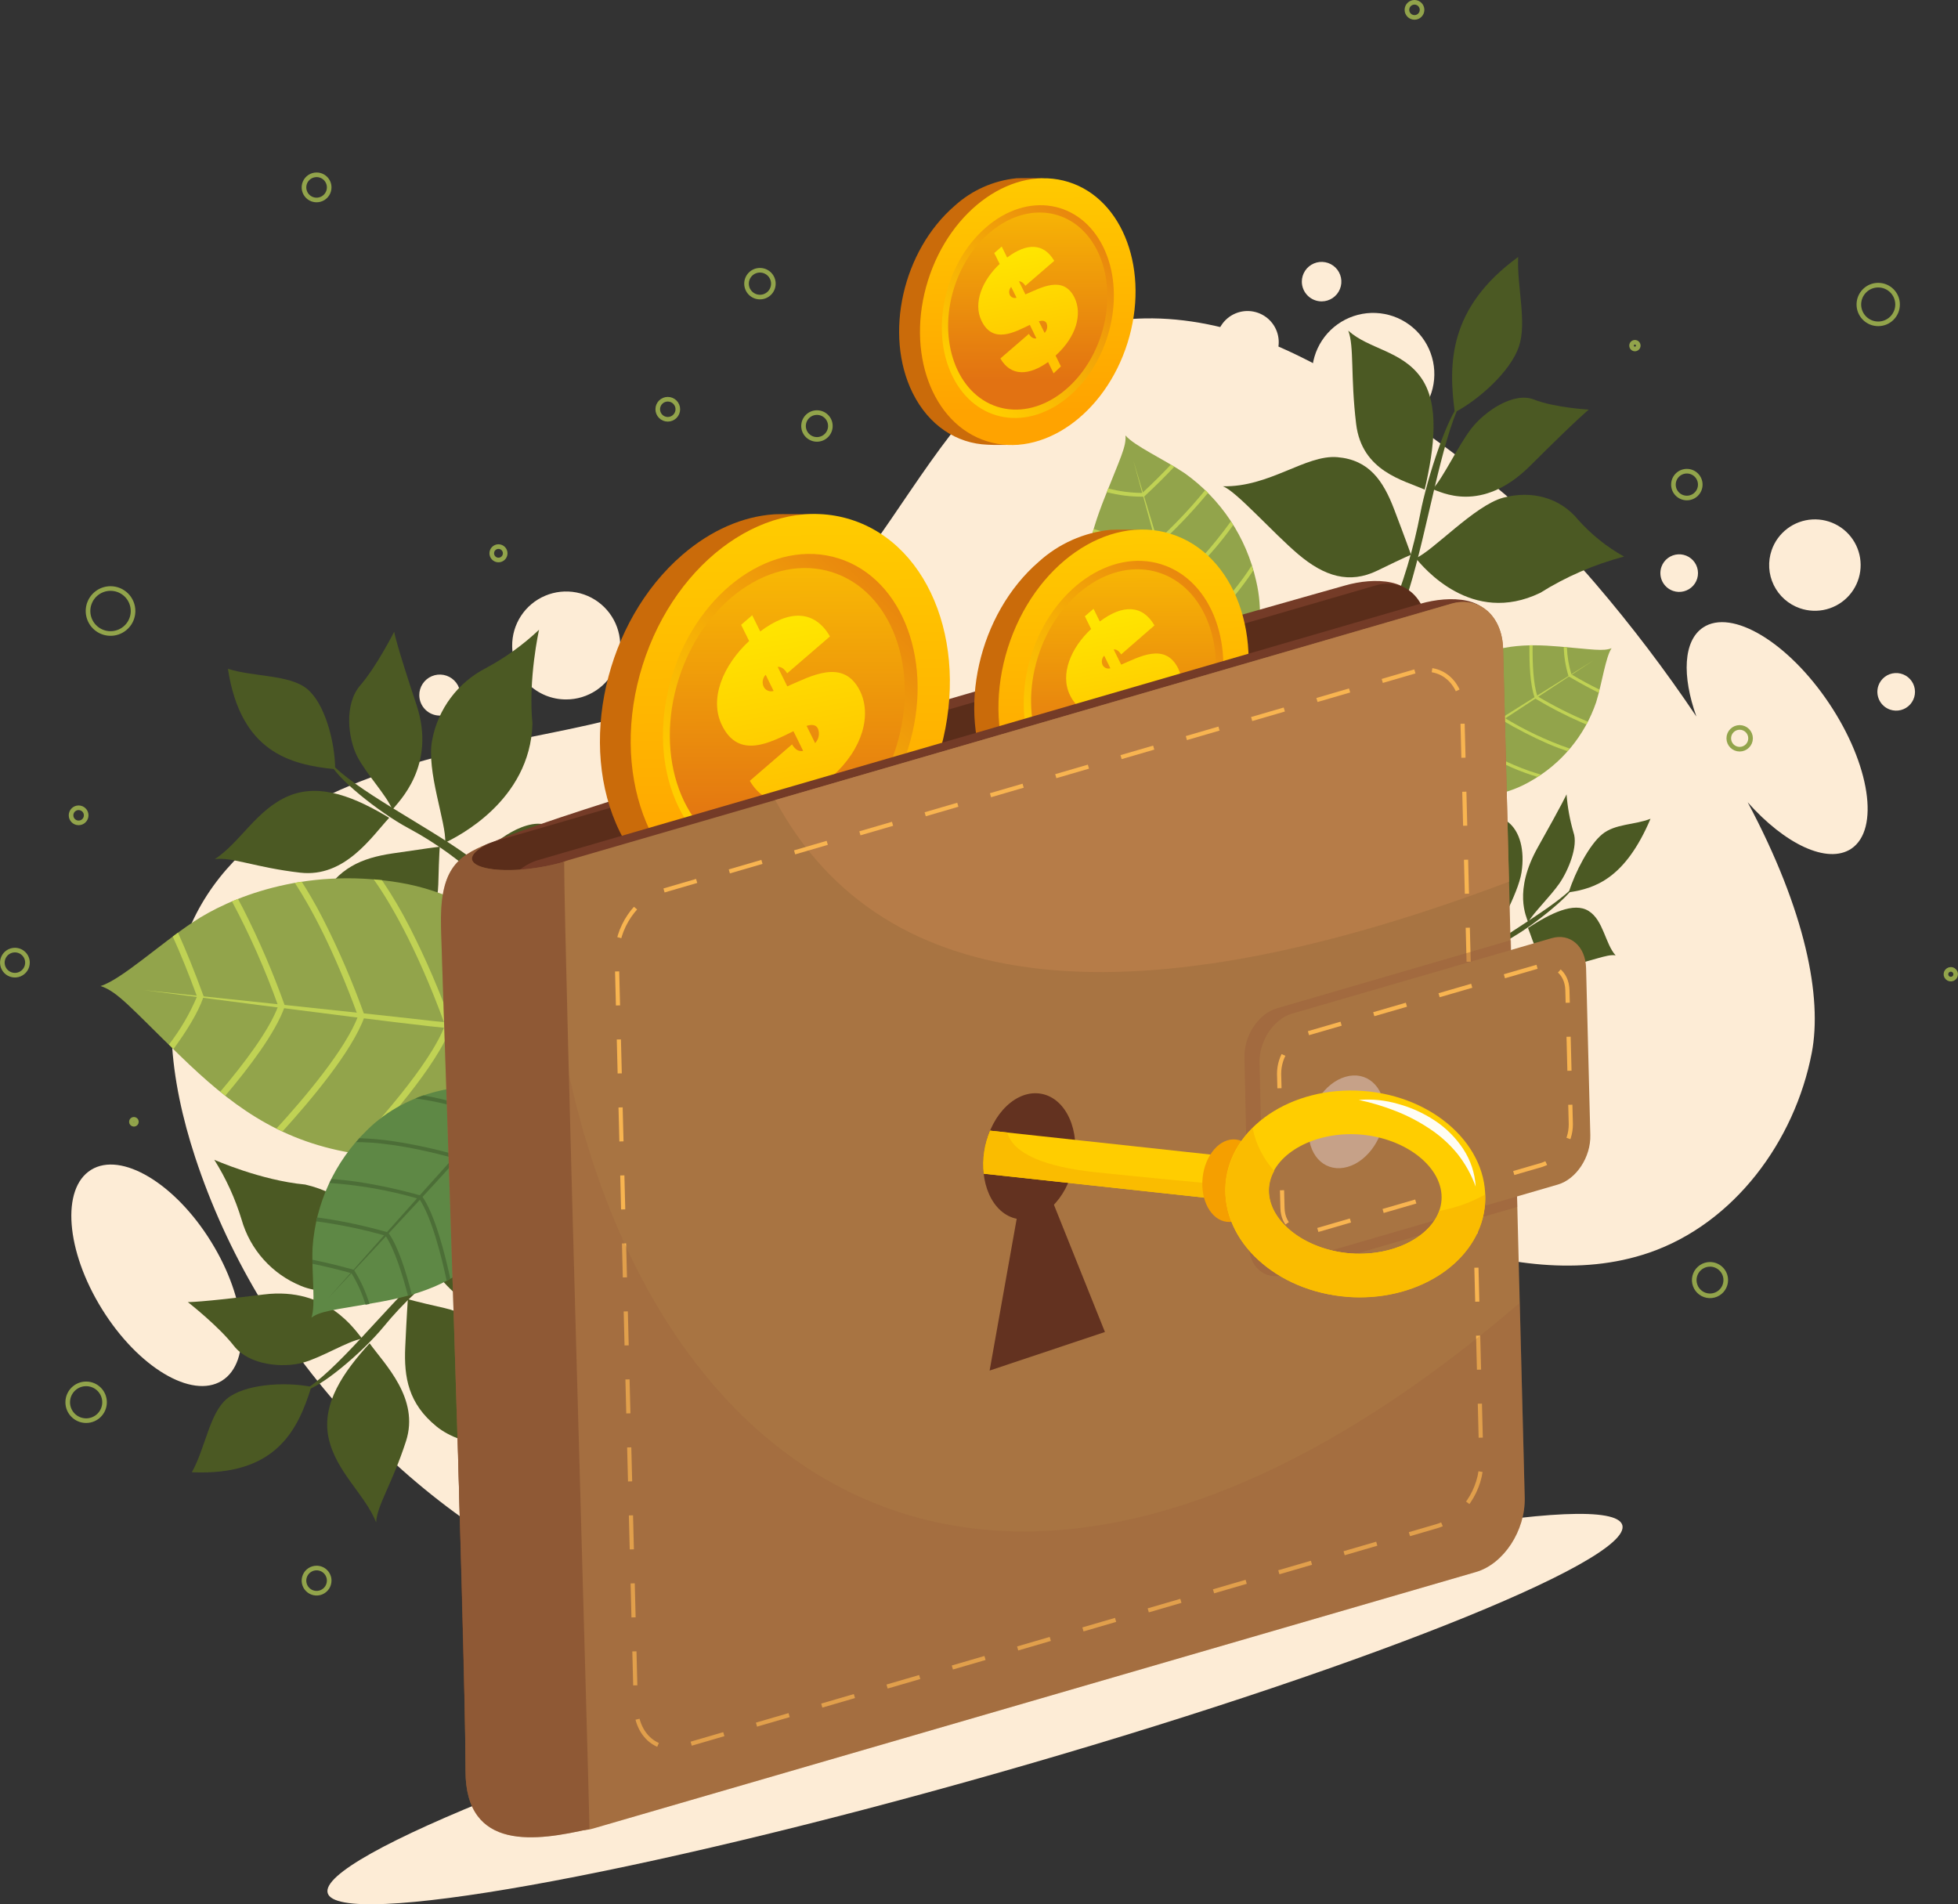<svg width="437" height="425" viewBox="0 0 437 425" fill="none" xmlns="http://www.w3.org/2000/svg">
<rect x="0" y="0" width="437" height="425" fill="#333333" stroke="none"/>
<g clip-path="url(#clip0_50_215)">
<path d="M404.36 234.983C406.732 222.655 403.033 203.389 390.06 179.054C398.351 188.4 407.837 192.948 413.173 189.424C419.574 185.137 417.364 170.62 408.239 156.987C399.114 143.353 386.513 135.763 380.101 140.05C375.68 143.002 375.368 150.853 378.614 159.918C371.665 149.563 364.116 139.624 356.003 130.151C338.015 108.988 307.013 86.982 286.131 77.695C266.213 68.891 246.648 69.182 233.875 76.531C232.709 75.392 231.306 74.524 229.765 73.991C227.524 73.228 225.098 73.196 222.837 73.897C220.576 74.599 218.596 75.998 217.181 77.895C215.766 79.791 214.989 82.087 214.963 84.452C214.936 86.817 215.661 89.13 217.033 91.058C203.657 106.328 194.462 125.764 179.378 139.97C160.395 157.84 132.579 161.475 107.024 166.765C81.469 172.056 53.562 182.296 42.789 206.03C35.423 222.243 37.986 241.288 43.543 258.235C57.682 301.234 90.985 337.576 132.649 355.447C155.109 365.085 182.895 368.859 202.682 354.443C203.516 353.84 204.31 353.208 205.094 352.565C204.624 356.034 205.291 359.561 206.995 362.619C208.699 365.677 211.349 368.102 214.547 369.531C217.745 370.959 221.32 371.315 224.738 370.544C228.155 369.774 231.231 367.918 233.505 365.256C235.779 362.593 237.129 359.267 237.353 355.774C237.577 352.281 236.663 348.81 234.748 345.879C232.832 342.949 230.018 340.716 226.727 339.517C223.436 338.317 219.845 338.214 216.49 339.223C228.609 319.716 231.564 293.042 243.944 272.742C247.894 266.246 253.471 259.992 260.938 258.556C265.48 257.693 270.163 258.727 274.615 260.002C290.221 264.489 304.823 271.939 320.238 277.069C335.654 282.199 352.667 284.859 368.032 279.589C387.025 273.073 400.571 254.711 404.36 234.983Z" fill="#FDECD6"/>
<path d="M47.09 277.089C39.051 264.088 27.052 256.929 20.329 261.086C13.607 265.242 14.692 279.157 22.751 292.148C30.811 305.139 42.789 312.317 49.512 308.161C56.235 304.004 55.15 290.08 47.09 277.089Z" fill="#FDECD6"/>
<path d="M56.366 313C55.57 312.722 54.709 312.687 53.893 312.898C53.077 313.11 52.342 313.558 51.781 314.187C51.22 314.816 50.858 315.597 50.742 316.432C50.626 317.266 50.76 318.116 51.127 318.874C51.495 319.632 52.079 320.264 52.806 320.691C53.534 321.117 54.371 321.318 55.213 321.268C56.055 321.219 56.863 320.921 57.535 320.412C58.207 319.904 58.713 319.207 58.989 318.411C59.358 317.346 59.289 316.178 58.797 315.164C58.306 314.149 57.431 313.371 56.366 313Z" fill="#FDECD6"/>
<path d="M373.408 131.878C374.192 132.147 375.038 132.178 375.839 131.967C376.64 131.757 377.362 131.314 377.912 130.696C378.462 130.077 378.817 129.309 378.932 128.49C379.046 127.67 378.916 126.834 378.556 126.089C378.197 125.343 377.625 124.72 376.912 124.298C376.199 123.876 375.377 123.674 374.55 123.718C373.723 123.762 372.927 124.049 372.262 124.543C371.598 125.038 371.094 125.717 370.816 126.497C370.63 127.02 370.55 127.575 370.58 128.129C370.61 128.684 370.749 129.227 370.99 129.727C371.231 130.227 371.569 130.675 371.984 131.044C372.399 131.413 372.883 131.697 373.408 131.878Z" fill="#FDECD6"/>
<path d="M401.717 135.754C403.625 136.414 405.686 136.495 407.64 135.986C409.594 135.477 411.353 134.4 412.694 132.892C414.035 131.384 414.899 129.513 415.176 127.515C415.453 125.516 415.13 123.481 414.249 121.666C413.368 119.851 411.968 118.337 410.226 117.317C408.484 116.297 406.478 115.815 404.463 115.934C402.447 116.052 400.511 116.765 398.901 117.983C397.291 119.2 396.078 120.867 395.416 122.772C394.975 124.038 394.789 125.378 394.867 126.716C394.945 128.054 395.286 129.363 395.872 130.569C396.457 131.774 397.274 132.853 398.277 133.743C399.281 134.632 400.449 135.316 401.717 135.754Z" fill="#FDECD6"/>
<path d="M421.826 158.372C422.611 158.644 423.458 158.677 424.262 158.468C425.066 158.258 425.79 157.815 426.341 157.195C426.893 156.574 427.248 155.804 427.362 154.982C427.476 154.16 427.343 153.323 426.981 152.576C426.618 151.829 426.042 151.207 425.326 150.787C424.609 150.367 423.784 150.169 422.955 150.218C422.125 150.267 421.329 150.56 420.667 151.061C420.004 151.561 419.505 152.247 419.233 153.031C418.87 154.083 418.94 155.236 419.425 156.237C419.911 157.237 420.774 158.005 421.826 158.372Z" fill="#FDECD6"/>
<path d="M126.369 156.103C128.759 156.103 131.096 155.393 133.082 154.064C135.068 152.734 136.613 150.845 137.522 148.636C138.431 146.427 138.662 143.998 138.186 141.657C137.71 139.317 136.548 137.171 134.849 135.491C133.149 133.812 130.988 132.675 128.64 132.225C126.293 131.775 123.864 132.032 121.663 132.964C119.462 133.896 117.588 135.46 116.278 137.458C114.969 139.457 114.284 141.799 114.31 144.187C114.331 147.363 115.613 150.402 117.873 152.636C120.134 154.87 123.189 156.117 126.369 156.103Z" fill="#FDECD6"/>
<path d="M278.504 83.327C279.88 83.314 281.222 82.892 282.359 82.117C283.496 81.342 284.377 80.248 284.892 78.972C285.407 77.697 285.532 76.298 285.251 74.952C284.97 73.605 284.297 72.372 283.315 71.409C282.333 70.445 281.088 69.793 279.735 69.536C278.383 69.279 276.985 69.428 275.718 69.964C274.45 70.5 273.37 71.4 272.614 72.549C271.858 73.698 271.46 75.045 271.469 76.42C271.476 77.336 271.663 78.241 272.021 79.084C272.378 79.927 272.898 80.691 273.552 81.332C274.205 81.974 274.979 82.481 275.829 82.823C276.679 83.165 277.588 83.337 278.504 83.327Z" fill="#FDECD6"/>
<path d="M295.005 67.264C295.877 67.256 296.727 66.99 297.448 66.5C298.168 66.009 298.728 65.317 299.054 64.509C299.381 63.701 299.461 62.815 299.284 61.962C299.107 61.108 298.68 60.327 298.059 59.716C297.437 59.105 296.648 58.691 295.792 58.528C294.935 58.364 294.049 58.458 293.246 58.798C292.443 59.137 291.758 59.707 291.279 60.434C290.8 61.162 290.547 62.016 290.553 62.887C290.563 64.057 291.038 65.175 291.873 65.995C292.707 66.816 293.834 67.272 295.005 67.264Z" fill="#FDECD6"/>
<path d="M306.561 97.122C309.263 97.104 311.898 96.286 314.134 94.771C316.37 93.257 318.106 91.114 319.123 88.613C320.14 86.113 320.391 83.368 319.846 80.724C319.301 78.081 317.983 75.659 316.059 73.764C314.136 71.869 311.693 70.586 309.04 70.078C306.387 69.571 303.642 69.86 301.154 70.911C298.665 71.962 296.545 73.726 295.06 75.981C293.576 78.236 292.794 80.88 292.814 83.578C292.826 85.37 293.191 87.141 293.888 88.791C294.586 90.442 295.602 91.938 296.878 93.196C298.155 94.454 299.667 95.448 301.329 96.121C302.99 96.795 304.768 97.135 306.561 97.122Z" fill="#FDECD6"/>
<path d="M98.191 159.708C99.097 159.702 99.981 159.427 100.732 158.919C101.482 158.411 102.064 157.693 102.406 156.854C102.747 156.015 102.832 155.094 102.649 154.207C102.466 153.32 102.025 152.507 101.379 151.871C100.734 151.235 99.915 150.805 99.025 150.634C98.135 150.463 97.214 150.56 96.379 150.912C95.544 151.264 94.832 151.855 94.334 152.611C93.835 153.368 93.572 154.254 93.578 155.16C93.582 155.761 93.705 156.355 93.939 156.909C94.172 157.463 94.513 157.966 94.942 158.388C95.37 158.81 95.877 159.144 96.435 159.371C96.992 159.597 97.589 159.712 98.191 159.708Z" fill="#FDECD6"/>
<path d="M324.69 92.031C323.243 81.239 323.233 68.71 338.829 57.355C338.558 64.182 340.839 71.912 338.99 77.374C337.141 82.835 330.187 89.12 324.69 92.031Z" fill="#4B5923"/>
<path d="M296.271 160.721C294.683 163.432 296.09 165.269 298.642 162.107C301.195 158.944 310.521 144.437 314.54 131.396C318.56 118.355 321.675 98.437 325.956 89.953C323.243 92.473 318.54 106.438 316.972 114.711C314.128 129.589 307.506 147.58 296.271 160.721Z" fill="#4B5923"/>
<path d="M300.914 73.8C305.466 77.906 312.802 78.248 317.083 84.181C321.364 90.114 320.158 99.812 317.967 109.279C313.385 107.201 303.958 105.264 302.672 94.612C301.386 83.96 302.27 77.304 300.914 73.8Z" fill="#4B5923"/>
<path d="M272.906 108.526C275.76 109.44 284.161 119.008 289.859 123.796C295.557 128.585 301.124 130.422 307.445 127.33C313.766 124.238 314.932 123.816 314.932 123.816C314.932 123.816 313.606 120.092 311.154 113.667C308.702 107.241 305.536 102.623 298.471 102.031C291.407 101.439 283.317 108.777 272.906 108.526Z" fill="#4B5923"/>
<path d="M281.267 154.487C285.81 151.475 291.839 151.345 295.497 150.823C297.958 150.331 300.27 149.27 302.247 147.725C304.224 146.181 305.812 144.195 306.883 141.928C308.313 138.879 309.938 135.924 311.747 133.083C307.034 131.258 301.848 131.05 297.004 132.491C290.975 134.217 288.201 140.281 285.81 145.351C283.418 150.421 283.167 152.068 281.267 154.487Z" fill="#4B5923"/>
<path d="M313.435 132.129C314.259 133.896 321.545 136.446 324.047 142.5C326.549 148.554 321.193 158.212 321.575 163.834C316.982 159.446 311.445 153.112 312.139 146.235C312.832 139.358 314.229 134.087 313.435 132.129Z" fill="#4B5923"/>
<path d="M315.977 124.579C317.656 126.587 328.428 139.709 343.743 132.32C349.539 128.691 355.851 125.96 362.465 124.218C358.6 122.061 355.125 119.271 352.185 115.966C348.165 111.046 341.794 109.37 335.463 111.086C329.132 112.803 319.816 122.963 315.977 124.579Z" fill="#4B5923"/>
<path d="M319.736 109.179C321.484 109.691 330.559 114.871 341.532 103.938C352.506 93.005 354.596 91.419 354.596 91.419C354.596 91.419 346.919 90.978 342.366 89.17C337.814 87.363 331.312 91.831 328.358 95.676C325.403 99.521 322.198 106.499 319.736 109.179Z" fill="#4B5923"/>
<path d="M74.806 171.675C64.687 170.671 53.703 167.799 50.869 149.267C56.728 151.114 64.556 150.542 68.495 153.714C72.434 156.887 74.766 165.41 74.806 171.675Z" fill="#4B5923"/>
<path d="M122.017 216.501C123.676 218.739 125.927 217.736 124.319 214.392C122.711 211.049 114.269 198.179 104.642 191.151C95.015 184.123 79.017 176.273 73.55 169.958C74.555 173.301 84.604 181.322 91.136 184.826C102.894 191.111 115.636 202.044 122.017 216.501Z" fill="#4B5923"/>
<path d="M47.935 191.753C53.622 188.039 57.27 180.64 64.435 177.638C71.6 174.636 79.509 178.1 86.865 182.517C82.946 186.734 76.977 195.91 67.008 194.765C57.039 193.621 51.663 191.191 47.935 191.753Z" fill="#4B5923"/>
<path d="M65.561 228.327C67.671 225.626 79.901 219.292 86.664 214.543C93.427 209.794 97.638 204.574 97.819 197.416C98 190.257 98.161 188.962 98.161 188.962C98.161 188.962 94.292 189.464 87.539 190.478C80.786 191.492 75.369 193.671 71.56 200.789C67.752 207.907 70.555 217.756 65.561 228.327Z" fill="#4B5923"/>
<path d="M109.677 230.375C109.155 225.054 111.767 218.87 112.983 215.015C114.199 211.16 113.988 205.236 110.391 201.341C108.36 199.155 106.515 196.805 104.874 194.313C101.2 198.576 98.693 203.715 97.598 209.232C96.352 215.788 100.402 220.004 103.758 223.609C107.115 227.213 108.431 227.895 109.677 230.375Z" fill="#4B5923"/>
<path d="M104.803 192.406C106.733 191.974 112.3 185.127 118.752 183.963C125.203 182.798 131.223 190.488 136.328 191.402C130.378 195.076 122.259 199.263 116.581 196.974C110.903 194.685 106.883 192.045 104.803 192.406Z" fill="#4B5923"/>
<path d="M99.356 188.069C101.859 186.824 118.309 178.853 118.842 161.515C117.837 151.596 120.309 140.552 120.309 140.552C116.73 143.934 112.715 146.824 108.37 149.146C105.308 150.729 102.645 152.986 100.584 155.748C98.522 158.51 97.116 161.704 96.472 165.089C95.045 171.946 99.688 183.782 99.356 188.069Z" fill="#4B5923"/>
<path d="M87.569 180.71C88.825 179.043 97.517 170.972 92.945 157.268C88.373 143.564 87.971 141.004 87.971 141.004C87.971 141.004 84.061 148.744 80.404 152.961C76.746 157.177 77.7 164.817 79.7 168.763C81.7 172.708 86.353 177.558 87.569 180.71Z" fill="#4B5923"/>
<path d="M69.49 309.506C66.475 319.224 61.561 329.434 42.82 328.581C45.834 323.2 46.749 315.419 50.628 312.187C54.507 308.954 63.31 308.311 69.49 309.506Z" fill="#4B5923"/>
<path d="M122.711 271.999C125.233 270.824 124.721 268.415 121.093 269.338C117.465 270.262 103.215 276.005 94.463 284.116C85.71 292.228 74.856 306.314 67.581 310.45C71.058 310.159 80.896 301.846 85.609 296.114C94.05 285.773 107.275 275.432 122.711 271.999Z" fill="#4B5923"/>
<path d="M83.951 339.755C81.418 333.45 74.907 328.431 73.319 320.831C71.731 313.231 76.725 306.103 82.494 299.808C85.84 304.466 93.699 312.106 90.614 321.644C87.528 331.181 84.122 335.99 83.951 339.755Z" fill="#4B5923"/>
<path d="M123.294 329.625C121.053 327.025 117.194 313.803 113.898 306.213C110.601 298.623 106.25 293.523 99.256 291.947C92.262 290.371 91.026 289.939 91.026 289.939C91.026 289.939 90.754 293.824 90.443 300.641C90.131 307.458 91.176 313.261 97.387 318.331C103.597 323.401 113.888 322.668 123.294 329.625Z" fill="#4B5923"/>
<path d="M133.926 286.807C128.59 286.275 123.032 282.51 119.485 280.562C115.938 278.615 110.079 277.691 105.567 280.432C103.029 281.986 100.367 283.33 97.608 284.448C101.077 288.877 105.632 292.335 110.833 294.487C117.033 296.997 121.957 293.845 126.148 291.265C130.338 288.684 131.223 287.54 133.926 286.807Z" fill="#4B5923"/>
<path d="M95.698 284.116C95.698 282.108 90.011 275.352 90.131 268.796C90.252 262.24 98.985 257.863 100.864 253.044C103.316 259.58 105.838 268.324 102.482 273.474C99.125 278.625 95.749 282.048 95.698 284.116Z" fill="#4B5923"/>
<path d="M90.373 288.644C89.639 285.953 85.026 268.274 68.114 264.369C58.175 263.445 47.824 258.837 47.824 258.837C50.445 263.003 52.496 267.5 53.924 272.209C54.871 275.527 56.562 278.584 58.869 281.15C61.177 283.716 64.039 285.723 67.239 287.018C73.701 289.728 86.232 287.479 90.373 288.644Z" fill="#4B5923"/>
<path d="M80.826 298.754C79.439 297.198 73.209 287.108 58.858 288.905C44.508 290.702 41.925 290.602 41.925 290.602C41.925 290.602 48.759 295.943 52.196 300.36C55.632 304.778 63.25 305.32 67.561 304.135C71.872 302.95 77.52 299.336 80.826 298.754Z" fill="#4B5923"/>
<path d="M350.125 199.153C355.963 198.299 362.706 196.091 368.374 182.738C364.716 184.144 360.495 183.832 357.611 186.172C354.727 188.511 351.531 194.645 350.125 199.153Z" fill="#4B5923"/>
<path d="M313.978 231.991C312.571 233.618 311.536 232.925 313.174 230.506C314.812 228.086 322.339 218.719 329.252 213.539C336.166 208.359 346.778 202.496 351.22 197.897C349.944 200.317 342.558 206.21 338.156 208.82C328.457 214.632 320.193 222.552 313.978 231.991Z" fill="#4B5923"/>
<path d="M360.586 213.228C358.254 210.638 357.862 205.367 354.556 203.309C351.25 201.251 346.065 203.831 341.03 207.104C342.276 210.116 343.542 216.591 349.331 215.627C355.119 214.663 358.646 212.836 360.586 213.228Z" fill="#4B5923"/>
<path d="M342.678 239.732C342.105 237.824 336.729 233.407 333.996 230.114C331.262 226.821 330.127 223.086 331.614 217.946C333.101 212.806 333.302 211.923 333.302 211.923C333.302 211.923 335.312 212.234 338.859 212.876C342.407 213.519 344.939 215.005 345.462 220.034C345.984 225.064 342.266 232.202 342.678 239.732Z" fill="#4B5923"/>
<path d="M317.746 241.8C319.223 237.965 319.143 233.558 319.324 230.757C319.678 227.069 321.252 223.604 323.795 220.908C325.425 219.287 326.968 217.581 328.418 215.798C328.418 215.798 330.187 219.944 329.142 226.42C328.378 231.118 325.192 234.2 322.529 236.83C319.866 239.461 318.992 239.943 317.746 241.8Z" fill="#4B5923"/>
<path d="M328.881 214.443C327.876 214.161 326.338 209.312 323.012 208.57C319.686 207.827 314.641 213.419 311.606 214.141C314.088 216.701 317.636 219.603 321.334 217.886C325.032 216.169 327.805 214.212 328.881 214.443Z" fill="#4B5923"/>
<path d="M332.86 211.26C331.755 210.397 324.389 204.885 327.936 192.436C329.735 187.563 331.022 182.516 331.775 177.377C332.948 179.669 334.552 181.714 336.498 183.401C339.251 185.489 340.337 189.786 339.583 194.695C338.829 199.604 333.634 208.188 332.86 211.26Z" fill="#4B5923"/>
<path d="M341.04 205.809C340.718 204.624 337.684 198.942 343.261 189.033C348.838 179.124 349.632 177.287 349.632 177.287C349.854 180.163 350.372 183.01 351.18 185.78C352.275 188.792 350.044 194.253 348.064 197.125C346.085 199.996 342.417 203.53 341.04 205.809Z" fill="#4B5923"/>
<path d="M130.288 231.791C128.278 232.644 124.952 241.83 116.902 247.282C108.853 252.733 95.317 260.152 78.544 257.321C61.772 254.49 51.15 246.258 40.197 235.626C29.243 224.994 26.258 221.289 22.44 220.065C27.113 218.619 35.644 210.718 43.252 205.688C50.859 200.658 67.37 193.42 88.986 196.954C110.601 200.488 124.158 217.234 126.258 222.534C128.358 227.835 129.765 229.01 130.73 229.953C131.695 230.897 130.288 231.791 130.288 231.791Z" fill="#92A44B"/>
<path d="M118.319 230.988C116.511 238.658 107.064 249.28 100.834 255.454C101.839 255.102 102.914 254.721 103.909 254.319C105.165 253.014 106.301 251.809 107.054 250.976C112.079 245.444 118.309 237.513 119.736 231.148V230.988V230.827C117.862 222.28 114.967 213.988 111.114 206.13C110.3 205.558 109.456 204.995 108.582 204.453C111.697 210.065 115.455 218.679 118.319 230.988Z" fill="#C0D254"/>
<path d="M99.326 228.759C96.04 237.674 83.127 251.85 78.032 257.231L78.544 257.321C78.936 257.391 79.338 257.442 79.73 257.502C85.328 251.559 97.598 237.885 100.743 229L100.834 228.759L100.743 228.518C98.118 221.176 95.03 214.006 91.498 207.054C89.637 203.39 87.55 199.846 85.247 196.442L83.408 196.261C86.634 200.789 92.774 210.828 99.326 228.759Z" fill="#C0D254"/>
<path d="M79.911 226.771C77.158 234.2 67.722 245.304 61.702 251.87L63.049 252.522C69.199 245.756 78.625 234.602 81.328 226.972L81.409 226.741L81.318 226.5C78.695 219.157 75.607 211.988 72.073 205.036C70.344 201.662 68.727 198.942 67.33 196.773L65.792 197.024C69.34 202.425 74.445 211.832 79.911 226.771Z" fill="#C0D254"/>
<path d="M63.601 224.522L63.511 224.281C60.882 216.934 57.794 209.758 54.266 202.797C53.874 202.044 53.482 201.321 53.11 200.628L51.773 201.171C55.778 208.69 59.228 216.491 62.094 224.512C60.084 229.984 54.406 237.453 49.161 243.647C49.532 243.949 49.904 244.25 50.286 244.541C55.663 238.186 61.481 230.486 63.511 224.743L63.601 224.522Z" fill="#C0D254"/>
<path d="M45.483 222.444L45.392 222.203C43.443 216.852 41.533 212.164 39.724 208.148L38.559 209.011C40.297 212.877 42.116 217.324 43.975 222.404C42.356 226.228 40.252 229.828 37.715 233.116C38.056 233.437 38.398 233.779 38.719 234.12C41.674 230.104 44.186 226.008 45.372 222.635L45.483 222.444Z" fill="#C0D254"/>
<path d="M142.608 233.297C142.608 233.297 111.365 230.777 95.468 228.99C79.57 227.203 31.967 220.958 31.967 220.958C31.967 220.958 89.428 226.982 96.091 227.815C102.753 228.648 138.991 230.456 142.598 230.927C143.945 231.068 144.277 233.216 142.608 233.297Z" fill="#C0D254"/>
<path d="M314.802 174.004C315.284 173.07 313.666 168.482 315.043 163.884C316.419 159.286 319.243 152.198 326.549 148.022C333.855 143.845 340.497 143.655 348.004 144.297C355.511 144.94 357.832 145.401 359.681 144.669C358.345 146.676 357.571 152.379 356.244 156.716C353.684 164.225 348.437 170.524 341.512 174.405C332.146 179.827 321.695 177.688 319.233 176.323C316.771 174.958 315.857 174.947 315.214 174.887C314.57 174.827 314.802 174.004 314.802 174.004Z" fill="#92A44B"/>
<path d="M319.625 170.56C317.907 167.056 318.178 160.039 318.62 155.732C318.329 156.194 318.058 156.656 317.796 157.117C317.726 158.011 317.676 158.834 317.646 159.386C317.475 163.071 317.575 168.06 319.032 170.942V171.012H319.093C322.494 173.692 326.205 175.954 330.147 177.748L331.634 177.598C327.328 175.811 323.288 173.443 319.625 170.56Z" fill="#C0D254"/>
<path d="M327.604 165.45C326.057 161.013 326.539 151.545 326.79 147.891L326.569 148.022L326.057 148.323C325.785 152.339 325.393 161.374 326.981 165.812L327.031 165.922L327.132 165.992C330.446 167.97 333.879 169.74 337.412 171.293C339.276 172.109 341.189 172.807 343.14 173.381L343.914 172.869C341.211 172.146 335.724 170.249 327.604 165.45Z" fill="#C0D254"/>
<path d="M335.644 160.119C334.357 156.415 334.478 149.216 334.709 144.809L333.986 144.98C333.764 149.498 333.664 156.716 334.99 160.471L335.041 160.591L335.141 160.661C338.455 162.639 341.888 164.409 345.422 165.962C347.16 166.705 348.627 167.247 349.823 167.639L350.326 167.067C345.195 165.286 340.273 162.957 335.644 160.119Z" fill="#C0D254"/>
<path d="M342.568 155.862L342.678 155.923C345.985 157.912 349.419 159.683 352.958 161.223C353.34 161.394 353.712 161.555 354.084 161.695L354.416 161.073C350.525 159.453 346.756 157.554 343.14 155.391C342.196 152.66 342.005 148.032 342.065 144.016H341.352C341.301 148.132 341.502 152.911 342.527 155.732L342.568 155.862Z" fill="#C0D254"/>
<path d="M350.145 150.973L350.255 151.044C352.677 152.469 354.868 153.654 356.827 154.618C356.878 154.387 356.938 154.156 356.998 153.915C355.119 152.991 353.029 151.907 350.717 150.501C350.128 148.544 349.79 146.52 349.712 144.478L349.009 144.417C349.071 146.614 349.429 148.792 350.074 150.893L350.145 150.973Z" fill="#C0D254"/>
<path d="M309.616 177.297C309.616 177.297 322.348 168.452 328.981 164.155C335.613 159.858 355.742 147.319 355.742 147.319C355.742 147.319 331.895 163.041 329.081 164.808C326.268 166.575 311.867 177.256 310.34 178.21C309.807 178.572 309.003 177.849 309.616 177.297Z" fill="#C0D254"/>
<path d="M270.324 161.475C269.319 160.561 263.289 160.842 258.265 157.549C253.24 154.256 245.733 148.323 243.342 138.083C240.95 127.842 243.09 119.801 246.557 111.026C250.024 102.252 251.411 99.652 251.19 97.182C253.14 99.491 259.692 102.463 264.395 105.605C272.489 111.362 278.168 119.904 280.343 129.589C283.498 142.761 277.187 154.517 274.665 156.977C272.143 159.437 271.801 160.531 271.489 161.304C271.178 162.077 270.324 161.475 270.324 161.475Z" fill="#92A44B"/>
<path d="M267.882 154.457C263.068 155.26 254.737 152.449 249.713 150.341C250.165 150.863 250.627 151.345 251.1 151.827C252.105 152.228 253.11 152.59 253.763 152.831C258.124 154.357 264.154 156.023 268.133 155.31H268.234L268.314 155.25C272.755 152.137 276.804 148.5 280.373 144.418C280.504 143.815 280.624 143.203 280.725 142.58C277.009 147.109 272.688 151.105 267.882 154.457Z" fill="#C0D254"/>
<path d="M264.606 143.092C258.727 143.353 247.522 139.378 243.241 137.761C243.241 137.872 243.241 137.972 243.311 138.082C243.382 138.193 243.422 138.554 243.492 138.795C248.225 140.562 258.978 144.287 264.817 143.956H264.967L265.088 143.845C268.651 140.587 272.008 137.11 275.137 133.434C276.782 131.495 278.305 129.456 279.699 127.33C279.589 126.949 279.478 126.577 279.358 126.216C277.529 129.157 273.278 135.061 264.606 143.092Z" fill="#C0D254"/>
<path d="M261.089 131.517C256.185 131.728 247.582 129.007 242.367 127.16C242.367 127.461 242.367 127.762 242.317 128.073C247.663 129.961 256.285 132.671 261.3 132.38H261.45L261.571 132.27C265.134 129.012 268.491 125.535 271.62 121.859C273.138 120.042 274.313 118.485 275.218 117.19L274.705 116.377C270.728 121.901 266.162 126.977 261.089 131.517Z" fill="#C0D254"/>
<path d="M258.466 121.698L258.586 121.588C262.153 118.329 265.509 114.849 268.635 111.167C268.977 110.765 269.289 110.374 269.64 109.992L269.007 109.36C265.672 113.445 262.042 117.281 258.144 120.835C254.526 120.995 248.909 119.56 244.075 118.054L243.834 118.897C248.758 120.453 254.556 121.909 258.325 121.708L258.466 121.698Z" fill="#C0D254"/>
<path d="M255.32 110.866L255.431 110.755C258.023 108.356 260.224 106.157 262.083 104.169L261.31 103.708C259.511 105.625 257.41 107.723 254.958 110.012C252.384 110.004 249.82 109.667 247.331 109.008C247.231 109.279 247.12 109.561 247.01 109.842C249.67 110.536 252.41 110.873 255.159 110.846L255.32 110.866Z" fill="#C0D254"/>
<path d="M272.384 168.864C272.384 168.864 266.354 150.431 263.551 140.944C260.747 131.457 252.949 102.794 252.949 102.794C252.949 102.794 263.289 137.008 264.395 141.014C265.5 145.02 273.158 166.113 273.761 168.281C273.982 169.094 272.826 169.787 272.384 168.864Z" fill="#C0D254"/>
<path d="M114.269 244.079C113.988 245.364 117.425 250.384 117.284 256.387C117.144 262.391 115.968 271.888 108.531 279.297C101.095 286.707 93.046 289.136 83.75 290.752C74.454 292.369 71.51 292.59 69.51 294.075C70.515 291.204 69.51 284.036 69.761 278.424C70.439 268.54 74.731 259.249 81.82 252.321C91.387 242.734 104.723 241.941 108.149 242.794C111.576 243.647 112.672 243.366 113.496 243.216C114.32 243.065 114.269 244.079 114.269 244.079Z" fill="#5E8845"/>
<path d="M109.536 249.802C112.742 253.486 114.691 262.06 115.566 267.411C115.777 266.758 115.948 266.106 116.108 265.463C115.907 264.359 115.706 263.355 115.556 262.672C114.551 258.165 112.822 252.161 110.129 249.149L110.069 249.079H109.978C105.01 246.928 99.8 245.381 94.462 244.471C93.89 244.671 93.297 244.902 92.714 245.143C98.509 245.916 104.17 247.483 109.536 249.802Z" fill="#4C6E37"/>
<path d="M101.587 258.556C104.894 263.415 107.386 275.021 108.26 279.528L108.491 279.297C108.672 279.127 108.833 278.946 109.004 278.765C107.999 273.816 105.567 262.702 102.22 257.923L102.13 257.793H101.979C97.332 256.473 92.606 255.443 87.83 254.711C85.311 254.328 82.77 254.1 80.223 254.028L79.459 254.902C82.936 254.871 90.192 255.393 101.587 258.556Z" fill="#4C6E37"/>
<path d="M93.588 267.602C96.342 271.668 98.532 280.412 99.688 285.813L100.502 285.371C99.306 279.84 97.085 271.085 94.211 266.979L94.121 266.849H93.97C89.324 265.522 84.598 264.493 79.821 263.767C77.479 263.425 75.53 263.234 73.962 263.144C73.811 263.435 73.671 263.726 73.53 264.018C80.326 264.483 87.052 265.685 93.588 267.602Z" fill="#4C6E37"/>
<path d="M86.574 275H86.423C81.778 273.669 77.052 272.64 72.274 271.918L70.766 271.708C70.686 271.999 70.626 272.29 70.555 272.581C75.789 273.273 80.965 274.347 86.041 275.794C88.051 278.805 89.79 284.327 91.066 289.196L91.92 288.955C90.654 283.936 88.905 278.253 86.704 275.171L86.574 275Z" fill="#4C6E37"/>
<path d="M78.997 283.363H78.846C75.449 282.41 72.415 281.697 69.742 281.155C69.742 281.456 69.742 281.757 69.742 282.058C72.324 282.58 75.218 283.263 78.444 284.157C79.789 286.355 80.846 288.717 81.59 291.184L82.464 291.034C81.676 288.397 80.537 285.878 79.077 283.544L78.997 283.363Z" fill="#4C6E37"/>
<path d="M119.465 238.417C119.465 238.417 106.944 253.225 100.311 260.574C93.679 267.923 73.359 289.608 73.359 289.608C73.359 289.608 97.095 262.883 99.919 259.831C102.743 256.779 116.701 239.21 118.249 237.553C118.832 236.931 120.028 237.553 119.465 238.417Z" fill="#4C6E37"/>
<path d="M221.745 395.959C301.535 373.283 364.366 348.397 362.082 340.376C359.798 332.356 293.264 344.236 213.473 366.913C133.683 389.59 70.852 414.475 73.136 422.496C75.42 430.517 141.954 418.636 221.745 395.959Z" fill="#FDECD6"/>
<path d="M300.26 130.653C300.26 130.653 133.534 177.548 110.109 187.878C99.125 192.717 98.402 198.631 98.593 205.949L105.396 391.539C105.577 398.897 109.687 409.469 121.163 407.913L305.757 346.843C311.958 345.046 316.811 337.627 316.64 330.268L316.218 136.265C316.038 128.856 306.501 128.856 300.26 130.653Z" fill="#743B27"/>
<path d="M307.054 130.653L110.089 187.878C103.889 189.685 99.035 197.104 99.196 204.463L104.019 393.968C104.2 401.317 109.376 405.825 115.576 404.007L312.541 346.783C318.741 344.985 323.595 337.566 323.434 330.207L318.62 140.703C318.429 133.354 313.254 128.856 307.054 130.653Z" fill="#5A2D1A"/>
<path d="M298.944 145.783L118.862 198.098C113.194 199.745 108.732 206.351 108.893 212.836L113.144 380.114C113.315 386.599 118.038 390.534 123.716 388.888L303.788 336.562C309.455 334.916 313.917 328.32 313.756 321.835L309.516 154.607C309.335 148.062 304.612 144.136 298.944 145.783Z" stroke="#F8B450" stroke-width="0.93" stroke-miterlimit="10" stroke-dasharray="7.59 7.59"/>
<g style="mix-blend-mode:multiply" opacity="0.43">
<path d="M268.133 225.476C264.013 226.681 260.767 231.61 260.888 236.519L261.832 273.776C261.963 278.665 265.41 281.667 269.53 280.462L321.786 265.282L320.389 210.306L268.133 225.476Z" fill="#985C3A"/>
</g>
<path d="M329.463 205.327L271.5 222.163C267.369 223.358 264.133 228.297 264.254 233.206L265.199 270.473C265.329 275.362 268.776 278.354 272.896 277.159L330.86 260.323C334.98 259.118 338.226 254.189 338.096 249.279L337.151 212.023C337.03 207.124 333.634 204.122 329.463 205.327Z" fill="#A87442"/>
<path d="M326.197 211.702L275.037 226.56C273.162 227.216 271.538 228.438 270.389 230.057C269.241 231.676 268.624 233.611 268.625 235.596L269.379 265.553C269.48 269.489 272.515 271.818 276.152 270.764L327.323 255.895C329.198 255.241 330.823 254.019 331.972 252.4C333.121 250.781 333.737 248.845 333.734 246.86L332.971 216.902C332.87 212.977 329.835 210.638 326.197 211.702Z" stroke="#F8B450" stroke-width="0.93" stroke-miterlimit="10" stroke-dasharray="7.59 7.59"/>
<path d="M292.161 243.848C292.301 249.4 288.623 255.002 283.94 256.357C279.258 257.713 275.358 254.349 275.218 248.778C275.077 243.206 278.755 237.624 283.438 236.258C288.121 234.893 292.02 238.296 292.161 243.848Z" fill="#FDCC53"/>
<g style="mix-blend-mode:multiply" opacity="0.24">
<path d="M104.512 191.302C102.803 193.036 101.453 195.091 100.541 197.348C99.628 199.605 99.171 202.02 99.196 204.453L104.019 393.958C104.2 401.307 109.376 405.815 115.576 403.998L312.541 346.773C318.741 344.976 323.595 337.556 323.434 330.198L322.328 286.687C198.392 393.165 109.757 319.325 104.512 191.302Z" fill="#985C3A"/>
</g>
<path d="M200.683 131.898C210.189 151.194 203.939 178.863 186.724 193.711C180.303 199.253 178.745 202.225 171.942 202.747C170.827 202.837 164.224 202.857 163.129 202.817C152.979 202.445 143.714 196.552 138.337 185.639C128.831 166.354 135.082 138.675 152.296 123.827C158.747 118.265 165.832 115.283 172.666 114.791C174.082 114.681 181.147 114.791 181.147 114.791C181.147 114.791 195.487 121.347 200.683 131.898Z" fill="#CA6B0A"/>
<path d="M209.335 169.164C216.794 145.503 208.086 121.68 189.886 115.954C171.686 110.228 150.886 124.767 143.428 148.429C135.969 172.09 144.677 195.913 162.877 201.639C181.076 207.364 201.877 192.825 209.335 169.164Z" fill="url(#paint0_linear_50_215)"/>
<path d="M202.674 167.068C208.623 148.193 201.675 129.188 187.155 124.62C172.634 120.052 156.039 131.649 150.089 150.524C144.14 169.399 151.088 188.404 165.609 192.972C180.129 197.541 196.724 185.943 202.674 167.068Z" fill="url(#paint1_linear_50_215)"/>
<path d="M199.97 166.863C205.472 149.454 199.077 131.917 185.685 127.692C172.292 123.467 156.975 134.154 151.472 151.563C145.969 168.972 152.365 186.51 165.757 190.735C179.149 194.96 194.467 184.272 199.97 166.863Z" fill="url(#paint2_linear_50_215)"/>
<path d="M183.127 175.449C176.906 179.917 170.867 180.349 167.349 174.265L176.776 166.133C177.519 167.408 178.363 167.759 179.248 167.579L177.087 163.191C172.063 165.641 164.938 169.586 161.169 161.946C158.154 155.923 161.471 148.363 167.199 143.062L165.41 139.448L167.882 137.31L169.671 140.934C176.183 136.014 181.81 136.135 185.237 142.038L175.69 150.27C174.977 149.166 174.263 148.755 173.57 148.845L175.71 153.182C180.836 151.003 188.222 146.727 191.93 154.186C194.533 159.467 192.694 167.046 185.669 173.351L187.438 176.925L184.905 179.114L183.127 175.449ZM172.655 154.206L170.887 150.592C170.548 150.94 170.324 151.384 170.245 151.863C170.166 152.342 170.236 152.834 170.445 153.272C170.642 153.665 170.973 153.975 171.378 154.146C171.783 154.317 172.236 154.339 172.655 154.206ZM180.022 161.997L181.921 165.842C182.327 165.423 182.603 164.896 182.716 164.324C182.828 163.752 182.772 163.16 182.554 162.619C182.112 161.726 181.227 161.635 180.022 161.997Z" fill="url(#paint3_linear_50_215)"/>
<path d="M269.791 131.657C277.248 146.777 272.354 168.472 258.857 180.118C253.833 184.455 252.597 186.784 247.261 187.216C246.396 187.286 241.231 187.306 240.357 187.276C232.398 186.985 225.142 182.367 220.922 173.813C213.465 158.694 218.369 136.998 231.865 125.353C236.291 121.339 241.887 118.848 247.833 118.245C248.949 118.164 254.476 118.245 254.476 118.245C254.476 118.245 265.721 123.395 269.791 131.657Z" fill="#CA6B0A"/>
<path d="M276.593 160.868C282.44 142.321 275.614 123.647 261.347 119.159C247.081 114.67 230.776 126.067 224.929 144.614C219.083 163.161 225.909 181.835 240.176 186.324C254.442 190.812 270.747 179.415 276.593 160.868Z" fill="url(#paint4_linear_50_215)"/>
<path d="M271.369 159.225C276.034 144.427 270.589 129.529 259.207 125.948C247.826 122.367 234.818 131.46 230.153 146.258C225.489 161.055 230.934 175.954 242.316 179.535C253.697 183.115 266.705 174.022 271.369 159.225Z" fill="url(#paint5_linear_50_215)"/>
<path d="M269.836 158.587C274.155 144.884 269.112 131.088 258.573 127.772C248.033 124.456 235.987 132.876 231.668 146.579C227.348 160.282 232.391 174.078 242.931 177.394C253.471 180.71 265.516 172.29 269.836 158.587Z" fill="url(#paint6_linear_50_215)"/>
<path d="M256.034 165.791C251.16 169.295 246.417 169.636 243.673 164.868L251.049 158.493C251.632 159.497 252.305 159.768 252.989 159.627L251.301 156.184C247.341 158.101 241.774 161.203 238.819 155.18C236.488 150.451 239.061 144.538 243.522 140.381L242.126 137.54L244.065 135.874L245.462 138.705C250.567 134.86 254.979 134.95 257.662 139.578L250.225 146.054C249.662 145.19 249.11 144.879 248.557 144.949L250.235 148.343C254.255 146.626 260.043 143.323 262.948 149.166C264.957 153.302 263.55 159.205 258.044 164.225L259.43 167.026L257.451 168.663L256.034 165.791ZM247.823 149.146L246.447 146.335C246.179 146.606 246.001 146.953 245.938 147.328C245.875 147.704 245.93 148.09 246.095 148.433C246.254 148.736 246.514 148.973 246.83 149.103C247.146 149.233 247.497 149.249 247.823 149.146ZM253.602 155.25L255.089 158.262C255.41 157.937 255.629 157.524 255.716 157.076C255.804 156.628 255.757 156.164 255.581 155.742C255.25 155.039 254.546 154.989 253.602 155.25Z" fill="url(#paint7_linear_50_215)"/>
<path d="M245.774 51.392C252.195 64.443 247.974 83.107 236.347 93.136C232.006 96.881 230.961 98.889 226.368 99.25C225.615 99.31 221.163 99.33 220.419 99.25C213.566 98.999 207.305 95.023 203.667 87.654C197.256 74.603 201.467 55.94 213.094 45.91C216.907 42.454 221.728 40.308 226.851 39.786C227.856 39.716 232.579 39.786 232.579 39.786C232.579 39.786 242.266 44.264 245.774 51.392Z" fill="#CA6B0A"/>
<path d="M251.641 76.555C256.677 60.579 250.795 44.492 238.503 40.625C226.211 36.758 212.164 46.574 207.127 62.551C202.091 78.528 207.973 94.615 220.265 98.482C232.557 102.349 246.605 92.532 251.641 76.555Z" fill="url(#paint8_linear_50_215)"/>
<path d="M246.206 55.066C251.331 65.457 247.964 80.366 238.689 88.367C229.413 96.369 217.736 94.391 212.611 84.03C207.486 73.669 210.822 58.731 220.078 50.729C229.333 42.728 241.04 44.675 246.206 55.066Z" fill="url(#paint9_linear_50_215)"/>
<path d="M245.819 74.595C249.539 62.791 245.196 50.907 236.117 48.05C227.039 45.194 216.662 52.448 212.941 64.252C209.221 76.056 213.564 87.941 222.643 90.797C231.721 93.653 242.098 86.4 245.819 74.595Z" fill="url(#paint10_linear_50_215)"/>
<path d="M233.915 80.797C229.725 83.809 225.635 84.11 223.273 80.004L229.634 74.513C230.127 75.376 230.71 75.607 231.303 75.517L229.846 72.505C226.429 74.151 221.635 76.822 219.093 71.662C217.083 67.585 219.294 62.485 223.113 58.911L221.907 56.472L223.575 55.026L224.781 57.476C229.182 54.153 232.981 54.233 235.292 58.219L228.851 63.781C228.368 63.028 227.846 62.777 227.414 62.777L228.861 65.708C232.318 64.232 237.312 61.341 239.814 66.421C241.573 69.985 240.327 75.095 235.594 79.362L236.779 81.771L235.152 83.327L233.915 80.797ZM226.881 66.451L225.685 64.041C225.458 64.277 225.307 64.576 225.253 64.898C225.2 65.221 225.245 65.552 225.384 65.849C225.522 66.102 225.743 66.301 226.01 66.41C226.277 66.52 226.574 66.534 226.851 66.451H226.881ZM231.855 71.712L233.142 74.292C233.418 74.012 233.607 73.658 233.683 73.272C233.76 72.887 233.722 72.487 233.574 72.123C233.232 71.531 232.639 71.491 231.825 71.712H231.855Z" fill="url(#paint11_linear_50_215)"/>
<path d="M317.113 134.719L120.148 191.944C113.948 193.751 109.094 201.17 109.255 208.529L114.078 398.034C114.259 405.383 119.214 409.75 130.69 408.184L322.63 350.869C328.83 349.072 333.684 341.642 333.513 334.294L333.091 140.291C332.88 132.922 323.313 132.922 317.113 134.719Z" fill="#743B27"/>
<path d="M323.906 134.719L126.942 191.944C120.741 193.751 115.887 201.171 116.058 208.529L120.872 398.034C121.063 405.383 126.238 409.891 132.439 408.074L329.403 350.849C335.603 349.052 340.457 341.622 340.296 334.274L335.473 144.769C335.282 137.42 330.107 132.922 323.906 134.719Z" fill="#A87442"/>
<path d="M336.789 196.773L335.463 144.819C335.282 137.46 330.106 132.962 323.906 134.78L173.017 178.552C197.296 223.599 253.783 228.126 336.789 196.773Z" fill="#B67C48"/>
<path d="M315.786 149.849L147.623 198.902C141.955 200.548 137.493 207.144 137.654 213.64L141.905 380.917C142.076 387.402 146.799 391.328 152.477 389.681L320.64 340.629C326.308 338.982 330.77 332.386 330.609 325.891L326.358 158.623C326.187 152.128 321.464 148.202 315.786 149.849Z" stroke="#F8B450" stroke-width="0.93" stroke-miterlimit="10" stroke-dasharray="7.59 7.59"/>
<g style="mix-blend-mode:multiply" opacity="0.43">
<path d="M284.986 225.044C280.855 226.239 277.619 231.178 277.74 236.088L278.685 277.852C278.815 282.741 282.252 285.733 286.382 284.538L338.638 269.358L337.231 209.824L284.986 225.044Z" fill="#985C3A"/>
</g>
<path d="M346.306 209.383L288.352 226.229C284.222 227.424 280.986 232.363 281.107 237.272L282.051 274.539C282.182 279.428 285.619 282.42 289.749 281.225L347.703 264.369C351.823 263.164 355.069 258.225 354.938 253.325L353.993 216.069C353.883 211.18 350.436 208.188 346.306 209.383Z" fill="#A87442"/>
<path d="M343.05 215.768L291.889 230.626C290.014 231.281 288.389 232.503 287.24 234.122C286.091 235.741 285.475 237.677 285.478 239.662L286.232 269.62C286.332 273.555 289.367 275.884 293.005 274.83L344.175 259.962C346.051 259.307 347.676 258.085 348.825 256.466C349.974 254.847 350.59 252.911 350.587 250.926L349.823 220.968C349.713 217.033 346.698 214.704 343.05 215.768Z" stroke="#F8B450" stroke-width="0.93" stroke-miterlimit="10" stroke-dasharray="7.59 7.59"/>
<path d="M309.013 247.914C309.154 253.466 305.476 259.068 300.793 260.423C296.11 261.779 292.211 258.415 292.07 252.833C291.93 247.252 295.608 241.69 300.281 240.324C304.953 238.959 308.873 242.362 309.013 247.914Z" fill="#C6A188"/>
<g style="mix-blend-mode:multiply" opacity="0.24">
<path d="M121.384 195.368C119.674 197.102 118.324 199.156 117.412 201.413C116.499 203.67 116.043 206.085 116.068 208.519L120.882 398.024C121.073 405.373 126.248 409.881 132.449 408.063L329.413 350.839C335.614 349.042 340.467 341.612 340.307 334.263L339.201 290.752C215.244 397.231 126.62 323.381 121.384 195.368Z" fill="#985C3A"/>
</g>
<path d="M239.63 260.042C241.165 252.342 237.974 245.218 232.504 244.13C227.033 243.042 221.355 248.402 219.82 256.102C218.285 263.802 221.476 270.926 226.947 272.015C232.417 273.103 238.096 267.743 239.63 260.042Z" fill="#633220"/>
<path d="M229.856 255.504L220.872 305.882L246.608 297.278L229.856 255.504Z" fill="#633220"/>
<path d="M108.903 188.32C98.733 193.45 112.149 196.281 125.916 192.336C125.916 211.752 131.554 402.26 131.554 408.184C119.847 410.884 103.889 413.324 103.889 395.193C103.889 364.793 98.784 220.105 98.432 207.114C98.08 194.123 101.879 191.181 108.903 188.32Z" fill="#A87442"/>
<g style="mix-blend-mode:multiply" opacity="0.47">
<path d="M108.903 188.32C98.733 193.45 112.149 196.281 125.916 192.336C125.916 211.752 131.554 402.26 131.554 408.184C119.847 410.884 103.889 413.324 103.889 395.193C103.889 364.793 98.784 220.105 98.432 207.114C98.08 194.123 101.879 191.181 108.903 188.32Z" fill="#723B27"/>
</g>
<path d="M277.047 268.184L219.555 261.949C219.201 258.678 219.692 255.37 220.982 252.342L278.112 258.536L277.047 268.184Z" fill="#FFCD00"/>
<path d="M244.467 261.618C233.252 260.423 226.168 257.532 224.801 252.753L220.982 252.342C219.692 255.37 219.201 258.678 219.555 261.949L277.047 268.184L277.419 264.821C268.183 263.967 253.481 262.582 244.467 261.618Z" fill="#FABC00"/>
<path d="M281.257 264.198C280.705 269.218 277.388 273.073 273.841 272.692C270.294 272.31 267.872 267.883 268.414 262.813C268.957 257.743 272.293 253.928 275.831 254.319C279.368 254.711 281.81 259.128 281.257 264.198Z" fill="#F59F00"/>
<path d="M303.486 289.518C302.602 289.518 301.717 289.518 300.813 289.417C284.845 288.253 272.605 277.019 273.519 264.319C274.434 251.619 288.191 242.332 304.159 243.477C320.128 244.621 332.367 255.875 331.443 268.525C330.619 280.512 318.309 289.518 303.486 289.518ZM301.476 253.125C291.849 253.125 283.669 258.325 283.187 265.062C282.654 272.26 291.045 278.976 301.486 279.739C311.927 280.502 321.203 275.061 321.725 267.863C322.248 260.664 313.917 253.998 303.486 253.195C302.813 253.145 302.17 253.125 301.526 253.125H301.476Z" fill="#FFCD00"/>
<path d="M301.537 279.739C291.095 278.976 282.704 272.26 283.237 265.061C283.347 263.748 283.742 262.474 284.393 261.327C281.956 258.642 280.29 255.351 279.569 251.799C276.1 255.116 273.957 259.58 273.54 264.359C272.625 277.018 284.865 288.253 300.833 289.457C301.738 289.518 302.622 289.558 303.506 289.558C318.309 289.558 330.639 280.522 331.463 268.605C331.503 267.937 331.503 267.266 331.463 266.597C328.28 268.374 324.822 269.609 321.233 270.252C319.133 276.195 310.802 280.412 301.537 279.739Z" fill="#FABC00"/>
<path d="M303.245 245.485C306.206 245.239 309.187 245.542 312.038 246.378C314.932 247.168 317.683 248.412 320.188 250.063C322.727 251.728 324.899 253.894 326.569 256.428C328.22 258.935 329.181 261.834 329.353 264.831C328.387 262.147 326.984 259.64 325.202 257.411C323.426 255.257 321.332 253.385 318.992 251.86C316.649 250.302 314.146 249 311.525 247.974C308.841 246.91 306.071 246.077 303.245 245.485Z" fill="#FFFDF4"/>
<path d="M376.484 111.147C378.138 111.147 379.478 109.807 379.478 108.155C379.478 106.503 378.138 105.163 376.484 105.163C374.83 105.163 373.489 106.503 373.489 108.155C373.489 109.807 374.83 111.147 376.484 111.147Z" stroke="#92A44B" stroke-width="1.03" stroke-miterlimit="10"/>
<path d="M365.64 77.133C365.638 77.332 365.558 77.522 365.417 77.663C365.276 77.803 365.086 77.883 364.887 77.886C364.689 77.883 364.499 77.803 364.36 77.662C364.221 77.521 364.143 77.331 364.143 77.133C364.143 76.936 364.221 76.747 364.361 76.608C364.5 76.468 364.69 76.39 364.887 76.39C365.085 76.39 365.275 76.468 365.416 76.607C365.557 76.746 365.638 76.935 365.64 77.133Z" stroke="#92A44B" stroke-width="1.03" stroke-miterlimit="10"/>
<path d="M388.271 167.207C389.614 167.207 390.703 166.119 390.703 164.777C390.703 163.436 389.614 162.348 388.271 162.348C386.928 162.348 385.839 163.436 385.839 164.777C385.839 166.119 386.928 167.207 388.271 167.207Z" stroke="#92A44B" stroke-width="1.03" stroke-miterlimit="10"/>
<path d="M182.333 98.065C183.987 98.065 185.327 96.726 185.327 95.073C185.327 93.421 183.987 92.082 182.333 92.082C180.679 92.082 179.338 93.421 179.338 95.073C179.338 96.726 180.679 98.065 182.333 98.065Z" stroke="#92A44B" stroke-width="1.03" stroke-miterlimit="10"/>
<path d="M149.04 93.578C150.277 93.578 151.281 92.575 151.281 91.339C151.281 90.102 150.277 89.1 149.04 89.1C147.802 89.1 146.799 90.102 146.799 91.339C146.799 92.575 147.802 93.578 149.04 93.578Z" stroke="#92A44B" stroke-width="1.03" stroke-miterlimit="10"/>
<path d="M169.61 66.3C171.264 66.3 172.605 64.961 172.605 63.309C172.605 61.656 171.264 60.317 169.61 60.317C167.956 60.317 166.616 61.656 166.616 63.309C166.616 64.961 167.956 66.3 169.61 66.3Z" stroke="#92A44B" stroke-width="1.03" stroke-miterlimit="10"/>
<path d="M112.752 123.485C112.752 123.781 112.664 124.07 112.5 124.316C112.335 124.562 112.101 124.754 111.828 124.867C111.554 124.98 111.253 125.01 110.963 124.952C110.672 124.895 110.405 124.752 110.196 124.543C109.986 124.334 109.844 124.067 109.786 123.777C109.728 123.487 109.758 123.186 109.871 122.913C109.985 122.639 110.177 122.406 110.423 122.241C110.669 122.077 110.959 121.989 111.255 121.989C111.652 121.989 112.033 122.147 112.313 122.427C112.594 122.708 112.752 123.088 112.752 123.485Z" stroke="#92A44B" stroke-width="1.03" stroke-miterlimit="10"/>
<path d="M17.546 183.652C18.478 183.652 19.234 182.896 19.234 181.965C19.234 181.033 18.478 180.278 17.546 180.278C16.613 180.278 15.858 181.033 15.858 181.965C15.858 182.896 16.613 183.652 17.546 183.652Z" stroke="#92A44B" stroke-width="1.03" stroke-miterlimit="10"/>
<path d="M29.695 136.366C29.695 137.359 29.401 138.329 28.848 139.155C28.296 139.98 27.512 140.624 26.593 141.004C25.675 141.383 24.665 141.483 23.69 141.289C22.716 141.096 21.82 140.617 21.118 139.915C20.415 139.213 19.936 138.319 19.742 137.345C19.549 136.371 19.648 135.362 20.029 134.445C20.409 133.528 21.053 132.744 21.879 132.192C22.705 131.641 23.677 131.346 24.671 131.346C26.003 131.346 27.281 131.875 28.224 132.816C29.166 133.758 29.695 135.035 29.695 136.366Z" stroke="#92A44B" stroke-width="1.03" stroke-miterlimit="10"/>
<path d="M6.13 214.844C6.13 215.398 5.965 215.94 5.657 216.4C5.349 216.861 4.911 217.22 4.399 217.432C3.887 217.644 3.323 217.699 2.779 217.591C2.235 217.483 1.736 217.217 1.344 216.825C0.952 216.433 0.685 215.934 0.576 215.391C0.468 214.847 0.524 214.284 0.736 213.772C0.948 213.26 1.307 212.823 1.769 212.515C2.23 212.207 2.772 212.043 3.326 212.043C3.694 212.043 4.059 212.116 4.399 212.256C4.739 212.397 5.048 212.604 5.309 212.864C5.569 213.124 5.776 213.432 5.917 213.772C6.057 214.112 6.13 214.476 6.13 214.844Z" stroke="#92A44B" stroke-width="1.03" stroke-miterlimit="10"/>
<path d="M29.886 250.926C30.197 250.926 30.449 250.674 30.449 250.364C30.449 250.053 30.197 249.802 29.886 249.802C29.575 249.802 29.323 250.053 29.323 250.364C29.323 250.674 29.575 250.926 29.886 250.926Z" stroke="#92A44B" stroke-width="1.03" stroke-miterlimit="10"/>
<path d="M19.224 317.066C21.494 317.066 23.334 315.227 23.334 312.96C23.334 310.692 21.494 308.854 19.224 308.854C16.954 308.854 15.114 310.692 15.114 312.96C15.114 315.227 16.954 317.066 19.224 317.066Z" stroke="#92A44B" stroke-width="1.03" stroke-miterlimit="10"/>
<path d="M73.47 352.766C73.47 353.323 73.304 353.866 72.995 354.329C72.685 354.791 72.245 355.152 71.73 355.364C71.216 355.577 70.649 355.632 70.103 355.522C69.557 355.413 69.056 355.144 68.663 354.75C68.269 354.356 68.002 353.854 67.895 353.308C67.787 352.762 67.845 352.197 68.059 351.683C68.274 351.17 68.636 350.732 69.1 350.424C69.564 350.116 70.109 349.953 70.666 349.955C71.035 349.955 71.4 350.028 71.741 350.169C72.082 350.311 72.391 350.518 72.652 350.779C72.912 351.04 73.119 351.35 73.259 351.691C73.399 352.032 73.471 352.397 73.47 352.766Z" stroke="#92A44B" stroke-width="1.03" stroke-miterlimit="10"/>
<path d="M73.47 41.814C73.472 42.371 73.308 42.916 73 43.38C72.691 43.843 72.252 44.205 71.737 44.419C71.223 44.633 70.656 44.69 70.109 44.582C69.563 44.474 69.06 44.206 68.666 43.812C68.272 43.418 68.004 42.916 67.896 42.37C67.787 41.824 67.844 41.258 68.058 40.744C68.272 40.23 68.635 39.791 69.099 39.483C69.563 39.175 70.109 39.011 70.666 39.013C71.409 39.013 72.123 39.308 72.648 39.834C73.174 40.359 73.47 41.071 73.47 41.814Z" stroke="#92A44B" stroke-width="1.03" stroke-miterlimit="10"/>
<path d="M315.696 3.885C316.628 3.885 317.384 3.13 317.384 2.199C317.384 1.267 316.628 0.512 315.696 0.512C314.763 0.512 314.008 1.267 314.008 2.199C314.008 3.13 314.763 3.885 315.696 3.885Z" stroke="#92A44B" stroke-width="1.03" stroke-miterlimit="10"/>
<path d="M419.193 72.274C421.579 72.274 423.514 70.341 423.514 67.957C423.514 65.573 421.579 63.64 419.193 63.64C416.806 63.64 414.872 65.573 414.872 67.957C414.872 70.341 416.806 72.274 419.193 72.274Z" stroke="#92A44B" stroke-width="1.03" stroke-miterlimit="10"/>
<path d="M436.477 217.424C436.479 217.64 436.417 217.851 436.299 218.03C436.18 218.21 436.011 218.351 435.812 218.434C435.613 218.517 435.394 218.54 435.183 218.498C434.971 218.457 434.777 218.353 434.625 218.201C434.472 218.049 434.369 217.855 434.327 217.643C434.286 217.432 434.308 217.213 434.391 217.015C434.475 216.816 434.615 216.647 434.795 216.529C434.976 216.41 435.187 216.348 435.402 216.35C435.687 216.353 435.959 216.467 436.16 216.668C436.361 216.869 436.475 217.14 436.477 217.424Z" stroke="#92A44B" stroke-width="1.03" stroke-miterlimit="10"/>
<path d="M385.166 285.682C385.168 286.378 384.963 287.059 384.577 287.638C384.192 288.218 383.643 288.67 382.999 288.937C382.356 289.204 381.648 289.275 380.965 289.139C380.282 289.004 379.654 288.669 379.162 288.177C378.669 287.685 378.334 287.058 378.199 286.376C378.063 285.693 378.134 284.986 378.401 284.343C378.669 283.701 379.121 283.152 379.701 282.767C380.281 282.381 380.962 282.177 381.659 282.179C382.588 282.181 383.479 282.551 384.136 283.208C384.793 283.864 385.163 284.754 385.166 285.682Z" stroke="#92A44B" stroke-width="1.03" stroke-miterlimit="10"/>
</g>
<defs>
<linearGradient id="paint0_linear_50_215" x1="166.372" y1="196.046" x2="165.822" y2="112.606" gradientUnits="userSpaceOnUse">
<stop stop-color="#FFA300"/>
<stop offset="1" stop-color="#FFCD00"/>
</linearGradient>
<linearGradient id="paint1_linear_50_215" x1="206.779" y1="113.939" x2="147.804" y2="172.501" gradientUnits="userSpaceOnUse">
<stop stop-color="#E27212"/>
<stop offset="1" stop-color="#FFCD00"/>
</linearGradient>
<linearGradient id="paint2_linear_50_215" x1="166.924" y1="186.216" x2="166.829" y2="109.168" gradientUnits="userSpaceOnUse">
<stop stop-color="#E27212"/>
<stop offset="1" stop-color="#FFCD00"/>
</linearGradient>
<linearGradient id="paint3_linear_50_215" x1="185.303" y1="174.411" x2="178.297" y2="134.921" gradientUnits="userSpaceOnUse">
<stop stop-color="#FFC300"/>
<stop offset="1" stop-color="#FFE800"/>
</linearGradient>
<linearGradient id="paint4_linear_50_215" x1="241.954" y1="180.04" x2="241.502" y2="114.644" gradientUnits="userSpaceOnUse">
<stop stop-color="#FFA300"/>
<stop offset="1" stop-color="#FFCD00"/>
</linearGradient>
<linearGradient id="paint5_linear_50_215" x1="274.54" y1="116.962" x2="228.297" y2="162.868" gradientUnits="userSpaceOnUse">
<stop stop-color="#E27212"/>
<stop offset="1" stop-color="#FFCD00"/>
</linearGradient>
<linearGradient id="paint6_linear_50_215" x1="242.89" y1="171.939" x2="242.771" y2="111.315" gradientUnits="userSpaceOnUse">
<stop stop-color="#E27212"/>
<stop offset="1" stop-color="#FFCD00"/>
</linearGradient>
<linearGradient id="paint7_linear_50_215" x1="259.776" y1="164.504" x2="254.287" y2="133.542" gradientUnits="userSpaceOnUse">
<stop stop-color="#FFC300"/>
<stop offset="1" stop-color="#FFE800"/>
</linearGradient>
<linearGradient id="paint8_linear_50_215" x1="221.025" y1="91.889" x2="220.652" y2="35.541" gradientUnits="userSpaceOnUse">
<stop stop-color="#FFA300"/>
<stop offset="1" stop-color="#FFCD00"/>
</linearGradient>
<linearGradient id="paint9_linear_50_215" x1="251.729" y1="41.794" x2="211.638" y2="81.229" gradientUnits="userSpaceOnUse">
<stop stop-color="#E27212"/>
<stop offset="1" stop-color="#FFCD00"/>
</linearGradient>
<linearGradient id="paint10_linear_50_215" x1="221.845" y1="84.903" x2="221.733" y2="32.681" gradientUnits="userSpaceOnUse">
<stop stop-color="#E27212"/>
<stop offset="1" stop-color="#FFCD00"/>
</linearGradient>
<linearGradient id="paint11_linear_50_215" x1="238.778" y1="79.495" x2="234.048" y2="52.825" gradientUnits="userSpaceOnUse">
<stop stop-color="#FFC300"/>
<stop offset="1" stop-color="#FFE800"/>
</linearGradient>
<clipPath id="clip0_50_215">
<rect width="437" height="425" fill="white"/>
</clipPath>
</defs>
</svg>
